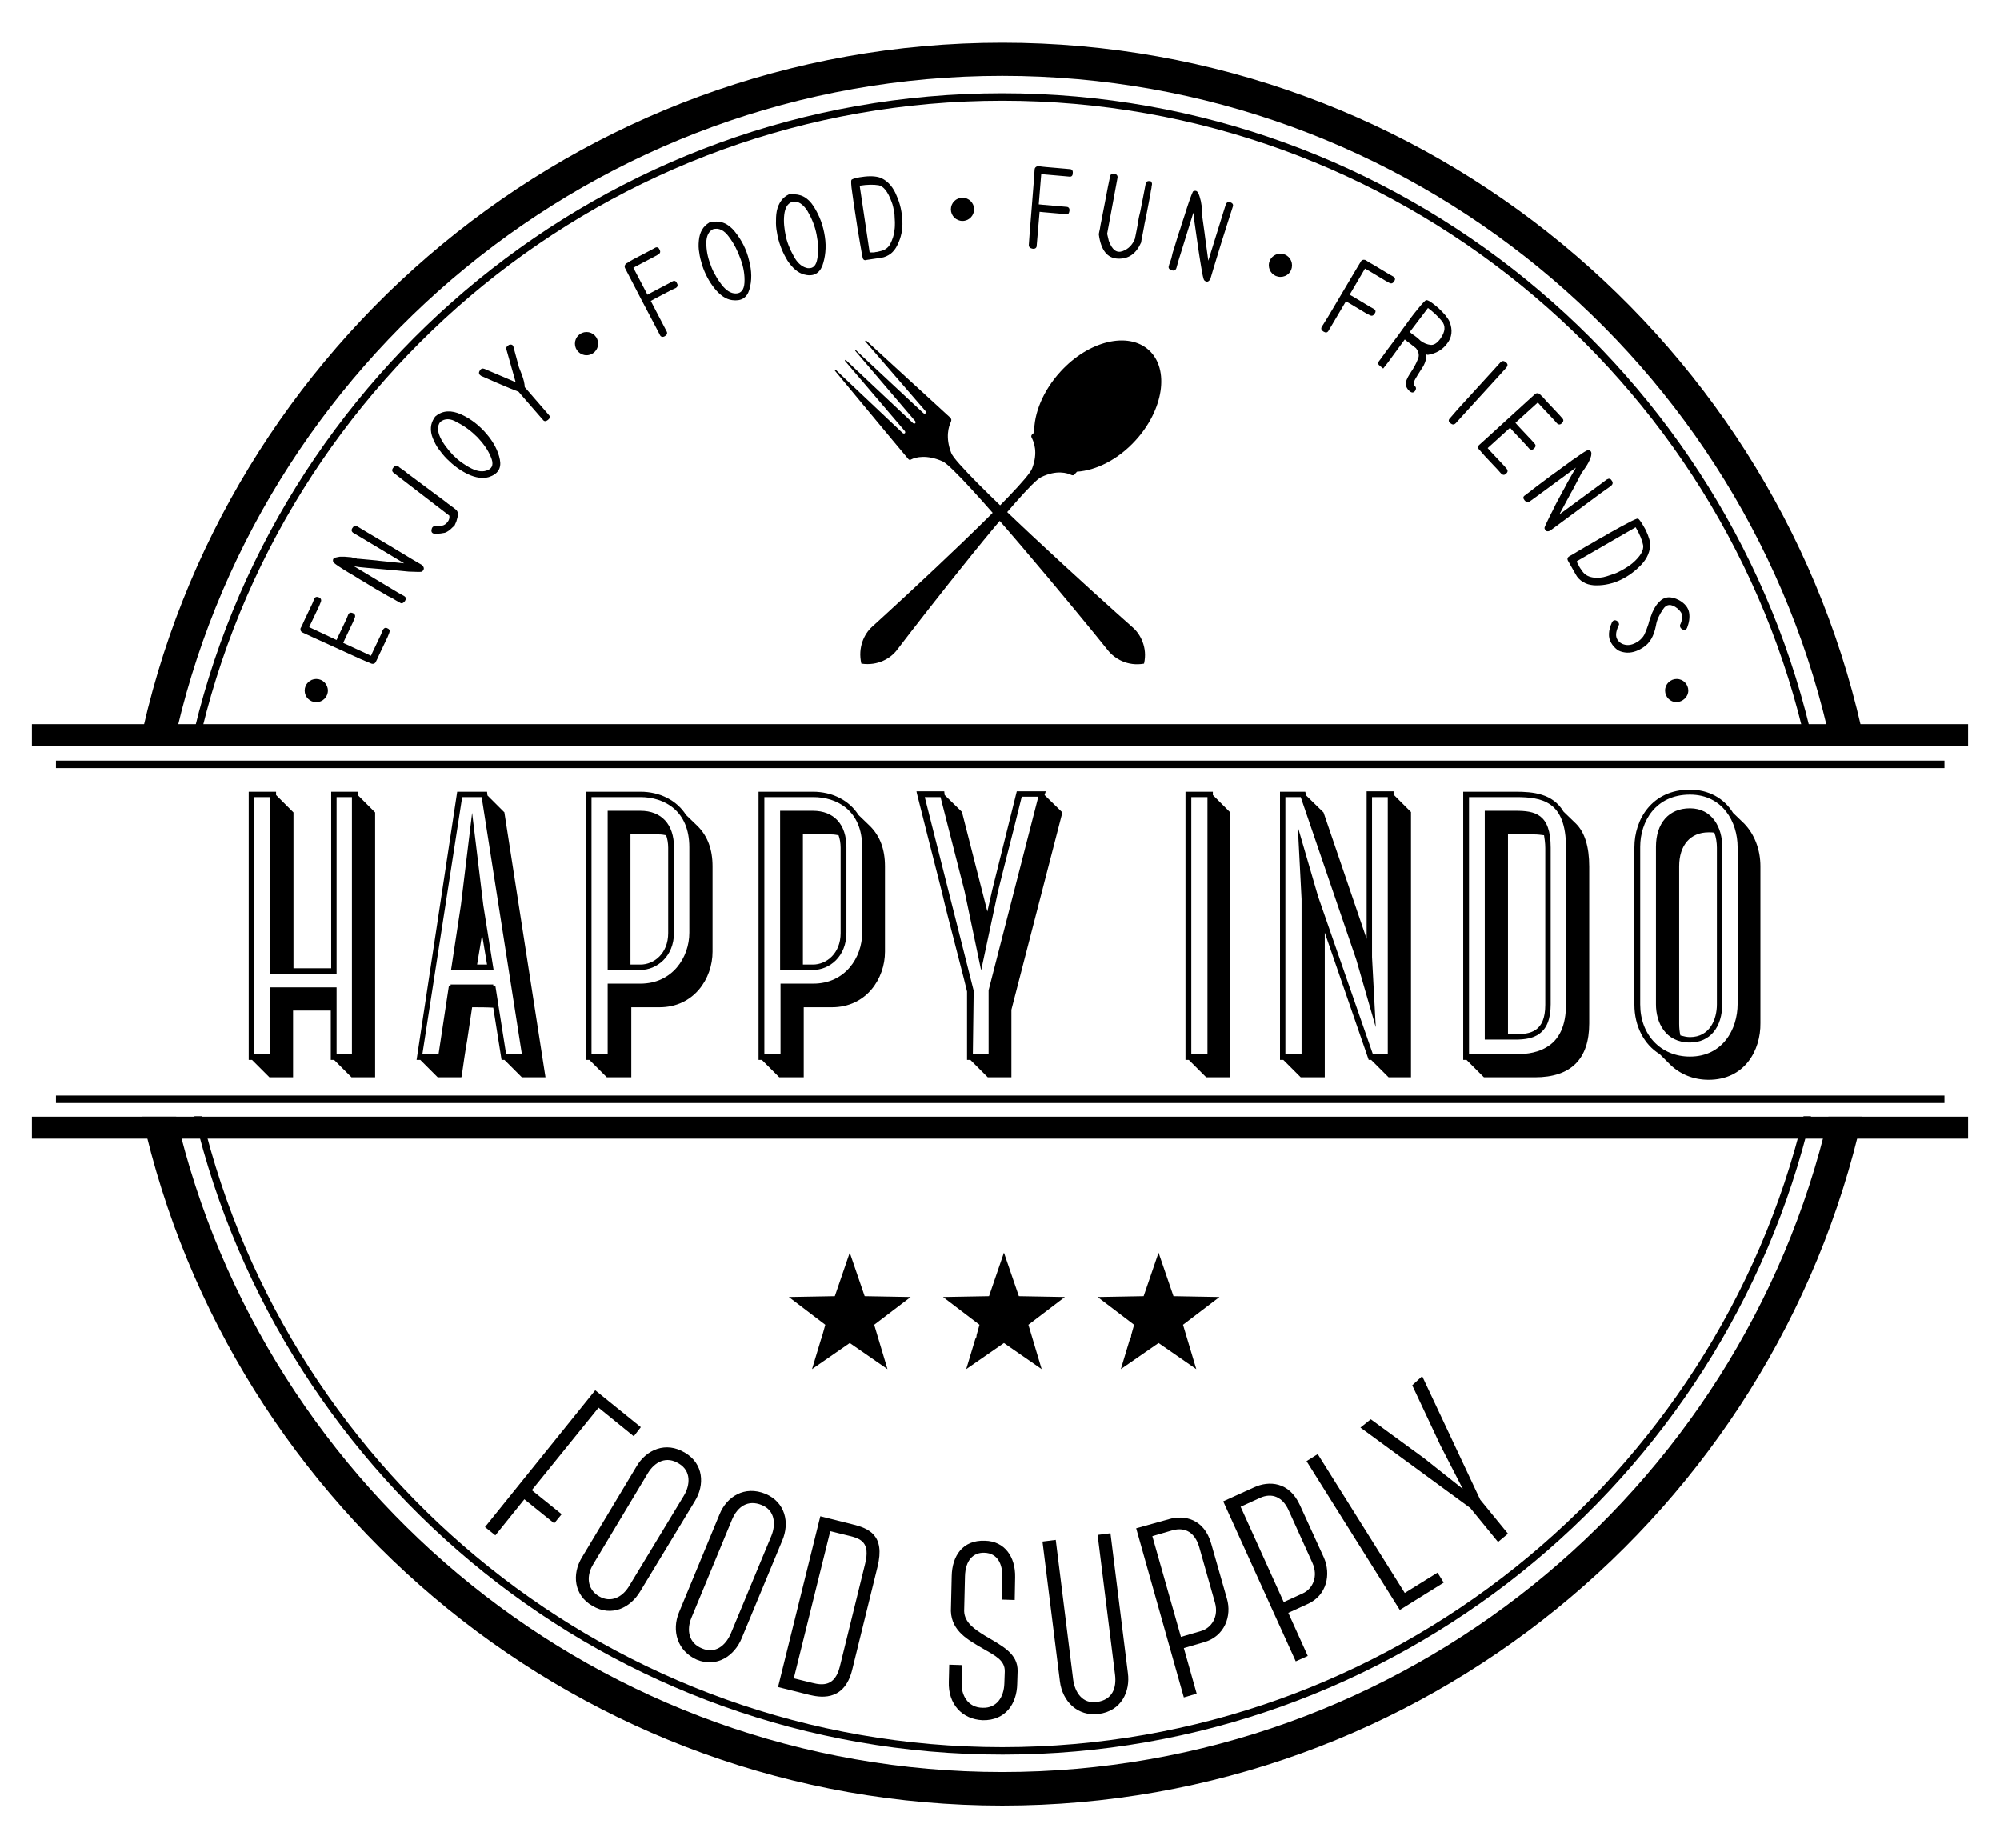 <?xml version="1.0" encoding="utf-8"?>
<!-- Generator: Adobe Illustrator 27.2.0, SVG Export Plug-In . SVG Version: 6.00 Build 0)  -->
<svg version="1.1" id="Layer_1" xmlns="http://www.w3.org/2000/svg" xmlns:xlink="http://www.w3.org/1999/xlink" x="0px" y="0px"
	 viewBox="0 0 482.5 445.8" style="enable-background:new 0 0 482.5 445.8;" xml:space="preserve">
<g>
	<g>
		<g>
			<g>
				<path d="M93.5,151.6c0.5,0.2,0.6,0.6,0.4,1.1l-0.4,1l-1,2.1l-1,2.1l-0.4,0.9l-0.4,0.8l0,0l-0.1,0.2c-0.3,0.4-0.6,0.4-1,0.3
					L87,159l-5.7-2.6l-5.7-2.6l-2.6-1.2c-0.4-0.2-0.6-0.5-0.5-1l0,0c0,0,0-0.1,0.1-0.2c0.1-0.1,0.1-0.2,0.1-0.2l0.3-0.6l0.4-0.9
					l1-2.1l1-2.1l0.4-1c0.2-0.5,0.6-0.6,1.1-0.4c0.5,0.2,0.7,0.6,0.5,1.1l-0.4,1l-1,2.1l-1,2.1l-0.4,0.9l6.6,3.1l0.4-0.9l1-2.1
					l1-2.1l0.4-1c0.2-0.5,0.6-0.6,1.1-0.4c0.5,0.2,0.7,0.6,0.5,1.1l-0.4,1l-1,2.1l-1,2.1l-0.4,0.9l6.7,3.1l0.4-0.9l1-2.1l1-2.1
					l0.4-1C92.6,151.5,93,151.3,93.5,151.6z"/>
				<path d="M96.5,145.4c-0.1-0.1-0.4-0.2-0.9-0.5c-0.5-0.3-1.1-0.7-2-1.1c-0.8-0.5-1.7-1-2.6-1.5c-0.9-0.5-1.8-1.1-2.8-1.7
					c-1-0.6-1.9-1.1-2.8-1.7c-0.9-0.5-1.7-1-2.5-1.5c-1.6-1-2.4-1.6-2.5-1.8c-0.2-0.6,0-1,0.6-1.1c0.3-0.1,0.6-0.1,1-0.2
					c0.3,0,0.7,0,1.1,0c0.4,0,0.8,0.1,1.2,0.1c0.4,0,0.7,0.1,1.1,0.2c0.2,0,0.3,0.1,0.5,0.1c0.1,0,0.2,0.1,0.3,0.1
					c0.1,0,0.2,0,0.3,0l4.3,0.4l0.8,0.1l5.9,0.6L87,129.6l-1.7-1c-0.5-0.3-0.6-0.7-0.3-1.2c0.3-0.5,0.7-0.7,1.2-0.4l2.5,1.5l5.4,3.2
					l5.3,3.2l2.4,1.4c0.6,0.6,0.6,1.1,0,1.6c-0.1,0.1-1.2,0.1-3.2,0c-1-0.1-2-0.2-3.1-0.3c-1.1-0.1-2.2-0.2-3.4-0.3
					c-1.2-0.1-2.3-0.2-3.5-0.3c-1.2-0.1-2.2-0.2-3.2-0.4l10.5,6.3l1.6,0.9c0.5,0.3,0.5,0.7,0.2,1.2
					C97.3,145.5,96.9,145.7,96.5,145.4z"/>
				<path d="M109.3,127.1c-0.4,0.4-0.7,0.7-1,0.9c-0.3,0.2-0.6,0.4-0.9,0.5c-0.3,0.1-0.7,0.1-1.1,0.2c-0.4,0-0.9,0.1-1.4,0.1
					c-0.6-0.1-0.9-0.4-0.8-1c0.1-0.6,0.4-0.9,1-0.9c0.3,0,0.6,0,0.9,0c0.3,0,0.5-0.1,0.7-0.1c0.5-0.1,0.9-0.4,1.3-0.9
					c0.3-0.4,0.5-0.9,0.4-1.5L95,114.1c-0.5-0.4-0.5-0.8-0.1-1.3c0.4-0.5,0.8-0.6,1.3-0.2c0.1,0.1,0.3,0.3,0.5,0.4
					c0.2,0.1,0.4,0.3,0.7,0.5c0.3,0.2,0.6,0.4,0.9,0.7l4.7,3.5l4.7,3.5c0.3,0.3,0.7,0.5,0.9,0.7c0.3,0.2,0.5,0.4,0.7,0.5l0.5,0.4
					c0.6,0.4,0.8,1,0.6,1.9c-0.1,0.4-0.2,0.7-0.3,1.1c-0.1,0.3-0.3,0.6-0.4,0.9c0,0,0,0.1-0.1,0.1
					C109.4,127,109.4,127.1,109.3,127.1z"/>
				<path d="M105.1,100.4c1.7-1.4,3.8-1.5,6.2-0.4c2.4,1.1,4.4,2.7,6.1,4.7c1.7,2,2.8,4.1,3.2,6.2c0.4,2.1-0.5,3.5-2.7,4.2
					c-1.4,0.4-3.1,0.2-5-0.7c-1.9-0.9-3.6-2.2-5.1-3.7c-0.8-0.8-1.4-1.6-2-2.4c-0.6-0.8-1-1.7-1.4-2.6c-0.7-1.8-0.6-3.5,0.4-4.9
					c0,0,0.1-0.1,0.1-0.2C105,100.5,105,100.5,105.1,100.4z M106.2,101.8c-0.7,0.9-0.7,2.2,0,3.7c0.7,1.5,1.8,2.9,3.1,4.3
					c0.7,0.7,1.4,1.3,2.1,1.8c0.7,0.5,1.5,1,2.3,1.4c1.6,0.8,2.9,0.9,4,0.4c1.2-0.5,1.4-1.6,0.7-3.2c-0.7-1.7-1.8-3.2-3.2-4.7
					c-1.5-1.5-3.1-2.7-4.9-3.6C108.7,100.9,107.3,100.9,106.2,101.8z"/>
				<path d="M124.4,92.2l-2.2-7.8c-0.2-0.6,0.1-0.9,0.6-1.2c0.6-0.2,1,0,1.1,0.6l1.3,4.8l0.7,1.8c0.2,0.6,0.4,1.1,0.5,1.6
					c0.1,0.5,0.2,1,0.2,1.4l5.8,6.7c0.4,0.4,0.3,0.8-0.2,1.2c-0.5,0.4-0.9,0.4-1.2,0l-4.7-5.4l0,0l-1.2-1.4
					c-1.1-0.4-2.8-1.1-5.1-2.1l-3.9-1.7c-0.5-0.3-0.7-0.7-0.4-1.2c0.3-0.6,0.7-0.7,1.2-0.5L124.4,92.2z"/>
				<path d="M162.1,69.9L160,71l-2.1,1.1l-0.9,0.5l0,0l3.8,7.3c0.3,0.5,0.1,0.9-0.4,1.2c-0.5,0.3-1,0.2-1.2-0.3l-1.3-2.5l-2.9-5.5
					l-2.9-5.6l-1.3-2.5c-0.2-0.4-0.1-0.7,0.2-1.1l0,0c0,0,0.1-0.1,0.2-0.1c0.1-0.1,0.2-0.1,0.2-0.1L152,63l0.9-0.5l2.1-1.1l2.1-1.1
					l0.9-0.5c0.5-0.3,0.9-0.1,1.1,0.4c0.3,0.5,0.2,0.9-0.3,1.2l-0.9,0.5l-2.1,1.1l-2.1,1.1l-0.9,0.5l0,0l3.4,6.5l0,0l0.9-0.5
					l2.1-1.1l2.1-1.1l0.9-0.5c0.5-0.3,0.9-0.1,1.1,0.4c0.3,0.5,0.2,0.9-0.3,1.2L162.1,69.9z"/>
				<path d="M171.6,53.6c2.2-0.5,4.1,0.3,5.7,2.3c1.6,2,2.8,4.3,3.4,6.9c0.7,2.6,0.7,4.9,0.1,7c-0.6,2.1-2,2.9-4.2,2.6
					c-1.5-0.2-2.9-1.2-4.2-2.8c-1.3-1.6-2.3-3.5-3-5.6c-0.3-1-0.6-2.1-0.7-3c-0.2-1-0.2-2-0.1-3c0.2-2,1-3.4,2.5-4.3
					c0,0,0.1-0.1,0.2-0.1C171.5,53.6,171.5,53.6,171.6,53.6z M172,55.3c-1,0.5-1.6,1.6-1.6,3.3c0,1.7,0.3,3.4,1,5.2
					c0.3,0.9,0.7,1.8,1.2,2.6c0.4,0.8,0.9,1.5,1.5,2.3c1.1,1.4,2.2,2.1,3.4,2.1c1.3,0,2-0.9,2.1-2.6c0.1-1.8-0.2-3.7-0.9-5.6
					c-0.7-2-1.6-3.8-2.8-5.4C174.7,55.5,173.4,54.9,172,55.3z"/>
				<path d="M190.9,46.9c2.2-0.2,4,0.7,5.4,2.9c1.4,2.2,2.3,4.6,2.7,7.3c0.4,2.6,0.1,5-0.6,7c-0.8,2-2.3,2.7-4.5,2.1
					c-1.4-0.4-2.7-1.5-3.9-3.3c-1.1-1.8-1.9-3.7-2.4-5.9c-0.2-1.1-0.4-2.1-0.4-3.1c0-1,0-2,0.2-3c0.4-1.9,1.4-3.3,2.9-4
					c0,0,0.1-0.1,0.2-0.1C190.7,46.9,190.8,46.9,190.9,46.9z M191.1,48.7c-1.1,0.4-1.7,1.4-1.9,3.1c-0.2,1.7,0,3.4,0.4,5.3
					c0.2,0.9,0.5,1.8,0.9,2.7c0.3,0.8,0.8,1.6,1.2,2.4c0.9,1.5,2,2.3,3.2,2.5c1.3,0.1,2-0.6,2.3-2.4c0.3-1.8,0.2-3.7-0.2-5.7
					c-0.4-2.1-1.2-4-2.2-5.7C193.7,49.2,192.5,48.4,191.1,48.7z"/>
				<path d="M208.1,62.1c0-0.1-0.1-0.5-0.2-1c-0.1-0.5-0.2-1.3-0.4-2.3c-0.2-1-0.3-2-0.5-3c-0.2-1-0.3-2.1-0.5-3.2
					c-0.2-1.1-0.3-2.2-0.5-3.2c-0.1-1-0.3-2-0.4-2.9c-0.3-1.9-0.3-2.9-0.2-3.1c0.3-0.3,1.4-0.6,3.2-0.8c1.9-0.2,3.2,0,4.1,0.4
					c1.6,0.8,2.8,2.2,3.6,4.2c0.9,2,1.3,4,1.4,6.1c0.1,2.1-0.3,4-1.2,5.8c-0.4,0.9-1,1.6-1.6,2.1c-0.7,0.5-1.5,0.9-2.4,1l-3.4,0.5
					C208.6,62.9,208.2,62.7,208.1,62.1z M209.8,60.9c0.1,0,0.2,0,0.3,0c0.1,0,0.3,0,0.5,0c0.2,0,0.4,0,0.7-0.1c0.3,0,0.6-0.1,1-0.2
					c1.1-0.2,2-0.8,2.5-1.8c0.5-1,0.9-2.1,1-3.3c0.1-0.6,0.1-1.3,0.1-1.9c0-0.6-0.1-1.2-0.1-1.9c-0.2-1.3-0.4-2.3-0.7-3
					c-0.9-2.5-2-3.8-3.1-4c-1.2-0.2-2.7-0.2-4.6,0.1L209.8,60.9z"/>
				<path d="M256.4,51.6l-2.3-0.2l-2.3-0.2l-1-0.1l0,0l-0.7,8.2c0,0.5-0.4,0.8-1,0.7c-0.6-0.1-0.9-0.4-0.9-0.9l0.2-2.8l0.5-6.2
					l0.5-6.3l0.2-2.9c0-0.4,0.3-0.7,0.7-0.8l0,0c0,0,0.1,0,0.2,0c0.1,0,0.2,0,0.2,0l0.7,0.1l1,0.1l2.3,0.2l2.3,0.2l1.1,0.1
					c0.5,0,0.8,0.4,0.7,1c0,0.6-0.3,0.9-0.9,0.8l-1.1-0.1l-2.3-0.2l-2.3-0.2l-1-0.1l0,0l-0.6,7.3l0,0l1,0.1l2.3,0.2l2.3,0.2l1.1,0.1
					c0.5,0,0.8,0.4,0.7,1c-0.1,0.6-0.3,0.9-0.9,0.8L256.4,51.6z"/>
				<path d="M277.9,44.6c0,0.1-0.1,0.3-0.1,0.7c-0.1,0.4-0.2,1-0.3,1.7l-0.9,4.7c-0.2,0.8-0.3,1.6-0.5,2.4c-0.1,0.8-0.3,1.5-0.4,2.2
					c-0.3,1.4-0.4,2.1-0.4,2.2c-1.2,2.7-3,4-5.6,3.9c-2.6-0.1-4.1-2.1-4.6-5.8c0-0.1,0-0.3,0.1-0.7c0.1-0.4,0.2-0.9,0.3-1.6l0.9-4.6
					l0.9-4.7l0.5-2.4c0.1-0.6,0.5-0.8,1-0.7c0.6,0.1,0.9,0.5,0.8,1l-2.5,13.5l0.4,1.7c0.8,2.2,1.9,3,3.3,2.5c1.4-0.5,2.4-1.5,3-3
					c0-0.1,0-0.3,0.1-0.5l0.3-1.5c0.1-0.7,0.3-1.4,0.4-2.2c0.1-0.8,0.3-1.6,0.5-2.4l0.9-4.6l0.4-2.1l0,0c0.1-0.5,0.5-0.7,1.1-0.6
					C277.7,43.7,278,44.1,277.9,44.6z"/>
				<path d="M282,64.1c0-0.1,0.1-0.4,0.3-0.9c0.2-0.5,0.4-1.2,0.6-2.2c0.3-0.9,0.6-1.9,0.9-2.9c0.3-1,0.6-2,1-3.1
					c0.3-1.1,0.7-2.1,1-3.1c0.3-1,0.6-1.9,0.9-2.8c0.6-1.8,1-2.7,1.1-2.9c0.5-0.3,1-0.2,1.2,0.3c0.2,0.3,0.3,0.6,0.4,0.9
					c0.1,0.3,0.2,0.7,0.3,1.1c0.1,0.4,0.1,0.8,0.2,1.2c0,0.4,0.1,0.7,0.1,1.1c0,0.2,0,0.3,0,0.5c0,0.1,0,0.2,0,0.3
					c0,0.1,0,0.2,0,0.3l0.6,4.3l0.1,0.8l0.8,5.9l3.6-11.6l0.6-1.9c0.2-0.6,0.5-0.7,1.1-0.6c0.6,0.2,0.8,0.6,0.6,1.1l-0.9,2.8l-1.9,6
					l-1.8,5.9l-0.8,2.7c-0.4,0.7-0.9,0.9-1.5,0.3c-0.1-0.1-0.4-1.1-0.7-3.1c-0.2-1-0.3-2-0.5-3.1c-0.2-1.1-0.3-2.2-0.5-3.4
					c-0.2-1.2-0.3-2.3-0.5-3.5c-0.2-1.2-0.3-2.2-0.4-3.2l-3.6,11.6l-0.5,1.8c-0.2,0.5-0.5,0.7-1.1,0.5C282,65,281.8,64.6,282,64.1z"
					/>
				<path d="M329.6,75.6l-2-1.2l-2-1.2l-0.9-0.5l0,0l-4.2,7.1c-0.3,0.5-0.7,0.5-1.2,0.2c-0.5-0.3-0.7-0.7-0.4-1.2l1.5-2.4l3.2-5.4
					l3.2-5.4l1.5-2.5c0.2-0.4,0.6-0.5,1-0.4l0,0c0,0,0.1,0,0.2,0.1c0.1,0.1,0.2,0.1,0.2,0.1l0.6,0.4l0.9,0.5l2,1.2l2,1.2l0.9,0.5
					c0.5,0.3,0.6,0.7,0.2,1.2c-0.3,0.5-0.7,0.6-1.2,0.3l-0.9-0.5l-2-1.2l-2-1.2l-0.9-0.5l0,0l-3.7,6.3l0,0l0.9,0.5l2,1.2l2,1.2
					l0.9,0.5c0.5,0.3,0.6,0.7,0.2,1.2c-0.3,0.5-0.7,0.6-1.2,0.3L329.6,75.6z"/>
				<path d="M334.8,87.5l-1.1,1.4c-0.2-0.1-0.3-0.2-0.5-0.4c-0.2-0.1-0.3-0.3-0.5-0.4c-0.3-0.3-0.3-0.6,0-1c0.1-0.1,0.3-0.4,0.6-0.8
					c0.3-0.4,0.8-1.1,1.3-1.8c0.6-0.8,1.2-1.6,1.8-2.4c0.6-0.8,1.3-1.7,1.9-2.6c0.7-0.9,1.3-1.8,1.9-2.6c0.6-0.8,1.2-1.6,1.8-2.3
					c1.2-1.5,1.9-2.2,2.1-2.2c0.5,0,1.4,0.6,2.9,1.9c1.4,1.3,2.3,2.4,2.7,3.3c0.8,2,0.6,3.8-0.6,5.3c-1.1,1.5-2.7,2.4-4.6,2.7
					c-0.1,0-0.2,0-0.4-0.1c0.1,0.9-0.2,1.8-0.7,2.8c-0.1,0.1-0.5,0.8-1.4,2.2c-0.9,1.4-1.2,2.2-0.8,2.5c0.5,0.4,0.5,0.8,0.2,1.3
					c-0.4,0.5-0.8,0.5-1.3,0.1c-0.8-0.7-1.1-1.5-0.9-2.3c0.1-0.4,0.3-0.8,0.5-1.2c0.2-0.4,0.5-0.8,0.8-1.3c0.6-0.9,1.1-1.8,1.5-2.8
					c0.5-1,0.3-1.9-0.4-2.8l-1.4-1.1c-0.3-0.2-0.5-0.4-0.8-0.6c-0.2-0.2-0.4-0.3-0.5-0.4L334.8,87.5z M340.7,80.6
					c0.8,0.5,1.5,1.1,2,1.6c0.8,0.6,1.6,0.9,2.4,1c0.8,0.1,1.6-0.4,2.4-1.5c1.2-1.7,1.3-3.1,0.3-4.3c-1-1.2-2.1-2.2-3.3-3.1
					l-4.4,5.8L340.7,80.6z"/>
				<path d="M351.7,98.7l4.2-4.6l4.2-4.6l1.9-2.1c0.4-0.4,0.8-0.4,1.3,0c0.5,0.4,0.5,0.8,0.1,1.3l-1.9,2.1l-4.2,4.6l-4.2,4.6
					l-1.9,2.1c-0.4,0.4-0.8,0.4-1.3,0c-0.5-0.4-0.5-0.8-0.1-1.2L351.7,98.7z"/>
				<path d="M363.3,114.3c-0.4,0.4-0.8,0.3-1.2-0.1l-0.7-0.8l-1.6-1.7l-1.6-1.7l-0.7-0.8l-0.6-0.7l0,0l-0.2-0.2
					c-0.2-0.4-0.2-0.7,0.2-1l2.1-1.9l4.6-4.2l4.6-4.2l2.1-1.9c0.3-0.3,0.7-0.3,1.1-0.1l0,0c0,0,0.1,0.1,0.2,0.2
					c0.1,0.1,0.1,0.2,0.2,0.2l0.5,0.5l0.7,0.8l1.6,1.7l1.6,1.7l0.7,0.8c0.4,0.4,0.3,0.8-0.1,1.2c-0.4,0.4-0.8,0.4-1.2,0l-0.7-0.8
					l-1.6-1.7l-1.6-1.7l-0.7-0.8l-5.4,4.9l0.7,0.8l1.6,1.7l1.6,1.7l0.7,0.8c0.4,0.4,0.3,0.8-0.1,1.2c-0.4,0.4-0.8,0.4-1.2,0
					l-0.7-0.8l-1.6-1.7l-1.6-1.7l-0.7-0.8l-5.4,4.9l0.7,0.8l1.6,1.7l1.6,1.7l0.7,0.8C363.8,113.5,363.8,113.9,363.3,114.3z"/>
				<path d="M367.9,119.5c0.1-0.1,0.4-0.3,0.8-0.6c0.4-0.3,1-0.8,1.8-1.4c0.8-0.6,1.6-1.2,2.4-1.8c0.8-0.6,1.7-1.3,2.6-1.9
					c0.9-0.7,1.8-1.3,2.6-1.9s1.6-1.2,2.4-1.7c1.5-1.1,2.4-1.6,2.6-1.6c0.6,0,0.9,0.4,0.8,1c0,0.3-0.1,0.6-0.2,0.9
					c-0.1,0.3-0.3,0.7-0.5,1.1c-0.2,0.4-0.4,0.7-0.6,1c-0.2,0.3-0.4,0.6-0.6,0.9c-0.1,0.1-0.2,0.3-0.3,0.4c-0.1,0.1-0.1,0.2-0.2,0.3
					c-0.1,0.1-0.1,0.2-0.1,0.2l-2,3.8l-0.4,0.7l-2.8,5.2l9.8-7.2l1.6-1.2c0.5-0.3,0.9-0.3,1.2,0.2c0.4,0.5,0.3,0.9-0.1,1.3l-2.4,1.7
					l-5,3.7l-5,3.7l-2.3,1.7c-0.8,0.4-1.2,0.1-1.4-0.6c0-0.2,0.4-1.1,1.3-2.9c0.5-0.9,0.9-1.8,1.4-2.8c0.5-1,1.1-2,1.6-3
					c0.6-1,1.1-2.1,1.7-3.1c0.6-1,1.1-2,1.6-2.8l-9.8,7.2L369,121c-0.4,0.3-0.8,0.2-1.2-0.3C367.4,120.2,367.4,119.8,367.9,119.5z"
					/>
				<path d="M378.6,134.2c0.1-0.1,0.4-0.2,0.9-0.5c0.5-0.3,1.1-0.7,2-1.2c0.8-0.5,1.7-1,2.6-1.5c0.9-0.5,1.8-1.1,2.8-1.6
					c1-0.6,1.9-1.1,2.8-1.6c0.9-0.5,1.8-1,2.6-1.4c1.6-0.9,2.6-1.3,2.8-1.3c0.4,0.1,1,1.1,1.9,2.7c0.8,1.7,1.2,3,1.1,4
					c-0.2,1.8-1,3.4-2.6,4.9c-1.5,1.5-3.3,2.7-5.2,3.5c-2,0.8-3.9,1.1-5.8,1c-1-0.1-1.8-0.3-2.6-0.8c-0.7-0.4-1.4-1.1-1.8-1.9
					l-1.7-3C378,134.9,378.1,134.5,378.6,134.2z M380.4,135.4c0,0.1,0.1,0.2,0.1,0.3c0,0.1,0.1,0.3,0.2,0.4c0.1,0.2,0.2,0.4,0.3,0.6
					c0.1,0.2,0.3,0.5,0.6,0.9c0.6,1,1.5,1.5,2.6,1.7c1.1,0.2,2.3,0.1,3.5-0.3c0.6-0.2,1.2-0.4,1.8-0.6c0.6-0.2,1.1-0.5,1.7-0.8
					c1.1-0.6,2-1.2,2.6-1.7c2-1.7,2.8-3.2,2.6-4.4c-0.2-1.1-0.8-2.6-1.8-4.3L380.4,135.4z"/>
				<path d="M390.4,151.1c-0.6,1.4-0.7,2.4-0.2,3.2c0.5,0.8,1.3,1.2,2.2,1.3c1,0.1,2-0.3,3-1c0.5-0.4,1-0.9,1.3-1.5
					c0.3-0.6,0.6-1.4,0.9-2.3l0.1-0.3c0.2-0.9,0.6-1.8,0.9-2.7c0.4-0.8,0.8-1.7,1.5-2.4c1.3-1.5,2.9-1.7,5-0.6
					c1.4,0.8,2.2,1.8,2.4,3c0.2,1.2,0,2.4-0.5,3.7c-0.3,0.5-0.7,0.6-1.2,0.3c-0.3-0.2-0.5-0.5-0.5-0.8c0-0.2,0-0.3,0.1-0.4
					c0.3-0.7,0.5-1.4,0.4-2c0-0.6-0.4-1.2-1.1-1.8c-1.5-1.2-2.7-1.1-3.5,0.2c-0.9,1.3-1.5,2.6-1.7,3.9c-0.5,2.6-1.5,4.3-3.1,5.3
					c-1.5,1-3,1.4-4.4,1.2c-0.7-0.1-1.4-0.3-1.9-0.7c-0.5-0.4-1-0.9-1.4-1.6c-0.8-1.3-0.7-3,0.2-5c0.3-0.5,0.7-0.6,1.2-0.3
					c0.3,0.2,0.5,0.5,0.5,0.9C390.5,150.8,390.5,151,390.4,151.1z"/>
			</g>
			<g>
				<line x1="474.8" y1="177.4" x2="7.7" y2="177.4"/>
				<rect x="7.7" y="174.7" width="467.1" height="5.3"/>
			</g>
			<g>
				<line x1="7.7" y1="272.1" x2="474.8" y2="272.1"/>
				<rect x="7.7" y="269.4" width="467.1" height="5.3"/>
			</g>
			<g>
				<line x1="469" y1="184.4" x2="13.5" y2="184.4"/>
				<rect x="13.5" y="183.5" width="455.6" height="1.8"/>
			</g>
			<g>
				<line x1="13.5" y1="265.2" x2="469" y2="265.2"/>
				<rect x="13.5" y="264.3" width="455.6" height="1.8"/>
			</g>
			<g>
				<g>
					<path d="M85.8,191.4v0.5l4.2,4.2v63.3H85l-4.2-4.2h-0.5v-11.9h-10v16.1h-5.1l-4.2-4.2h-0.5v-63.8h5.7v0.5l4.2,4.2V234h10v-42.6
						H85.8z M80.7,191.8v42.6H65.6v-42.6h-4.8v62.9h4.8v-16.1h15.1v16.1h4.6v-62.9H80.7z"/>
					<path d="M90.4,259.9h-5.6l-4.2-4.2h-0.8v-11.9h-9.1v16.1H65l-4.2-4.2H60v-64.7h6.6v0.8l4.2,4.2v37.6h9.1v-42.6h6.4v0.8l4.2,4.2
						V259.9z M85.2,259h4.3v-62.6l-3.8-3.8v62.6h-4.3L85.2,259z M65.4,259h4.5v-16.1h10.4v-3.8H66.1v16.1h-4.5L65.4,259z
						 M81.2,254.3h3.7v-62h-3.7v42.6h-16v-42.6h-3.9v62h3.9v-16.1h16V254.3z M66.1,234l3.8,0v-37.7l-3.8-3.8V234z"/>
				</g>
				<g>
					<path d="M119.3,242.6c-2-0.1-3.9-0.1-5.8-0.1c-0.8,5.6-1.8,11.3-2.6,16.9h-5.1l-4.2-4.2H101l9.7-63.8h6.4l0.1,0.6l4.1,4.1
						l9.8,63.3h-5l-4.2-4.2h-0.5L119.3,242.6z M121.7,254.8h4.7l-9.8-62.9h-5.5l-9.7,62.9h4.8l2.6-16.9v0.1h10.3v-0.1L121.7,254.8z
						 M109.3,233.6l2.3-15.3l2.2-18.6l2.2,18.6l2.4,15.3H109.3z M114.6,233.2h3.4l-1.7-10.5v0.2L114.6,233.2z"/>
					<path d="M131.6,259.9h-5.7l-4.2-4.2h-0.7l-2-12.6c-1.7-0.1-3.4-0.1-5.1-0.1c-0.4,2.7-0.8,5.4-1.2,8c-0.5,2.8-0.9,5.7-1.3,8.5
						l-0.1,0.4h-5.7l-4.2-4.2h-0.9l9.8-64.7h7.2l0.1,0.9l4.1,4.1l0,0.1L131.6,259.9z M126.2,259h4.3l-9.7-62.6l-3.7-3.7l9.7,62.5
						h-4.5L126.2,259z M105.9,259h4.6c0.4-2.7,0.8-5.4,1.3-8.1c0.4-2.8,0.9-5.6,1.3-8.4l0.1-0.4h0.4c2,0,3.9,0,5.9,0.1h0l-0.6-3.8
						h-9.6l-2.6,16.8h-4.4L105.9,259z M122.1,254.3h3.8l-9.7-62h-4.7l-9.6,62h3.9l2.5-16.5l0.4,0v-0.3h10.3v0.4h0.1l0.4-0.1
						L122.1,254.3z M119.1,234.1h-10.3l2.4-15.8l2.7-22.2l2.7,22.3L119.1,234.1z M109.8,233.2h4.3l1.7-10.4l0-0.1l0.5,0l-0.7-4.2
						l-1.8-15l-1.8,14.9L109.8,233.2z M115.1,232.7h2.4l-1.2-7.2L115.1,232.7z"/>
				</g>
				<g>
					<path d="M142.4,255.2h-0.5v-63.8h12.7c3.9,0,8.2,1.5,10.6,5.4l2.9,2.8c2.1,2.1,3.4,5.1,3.4,9.3v20.6c0,6.4-4.5,12.9-12.4,12.9
						h-7.3v17h-5.1L142.4,255.2z M166.7,204.4c0-9.3-6.5-12.6-12.2-12.6h-12.2v62.9h4.8v-17h7.5c7.8,0,12.2-6.5,12.2-12.8V204.4z
						 M162.2,225c0,5.4-3.8,8.5-7.6,8.5h-7.5v-37.5h7.5c4.9,0,7.6,3.1,7.6,8.4V225z M161.7,204.4c0-1.3-0.3-2.4-0.5-3.4
						c-0.6-0.2-1.3-0.3-2.2-0.3h-7.3v32.4h2.8c3.6,0,7.2-3,7.2-8.1V204.4z"/>
					<path d="M152.2,259.9h-5.8l-4.2-4.2h-0.8v-64.7h13.1c4.7,0,8.8,2.1,11,5.6l2.8,2.7c2.4,2.4,3.6,5.6,3.6,9.7v20.6
						c0,6.5-4.5,13.4-12.8,13.4h-6.8V259.9z M146.8,259h4.5v-17h7.7c7.8,0,12-6.4,12-12.5v-20.6c0-3.8-1.1-6.9-3.3-9l-1.7-1.6
						c0.8,1.7,1.2,3.7,1.2,6.2V225c0,6.4-4.4,13.2-12.7,13.2h-7v17H143L146.8,259z M142.7,254.3h3.9v-17h7.9
						c7.7,0,11.8-6.3,11.8-12.3v-20.6c0-8.9-6.1-12.1-11.8-12.1h-11.8V254.3z M154.5,234h-7.9v-38.4h7.9c5.1,0,8.1,3.3,8.1,8.8V225
						C162.6,230.8,158.4,234,154.5,234z M147.5,233.1l3.8,0v-32.8h7.7c0.7,0,1.4,0.1,2,0.2c-1.1-2.6-3.3-4-6.5-4h-7V233.1z
						 M152.2,232.7h2.3c3.3,0,6.7-2.7,6.7-7.6v-20.6c0-1.1-0.2-2.2-0.5-3c-0.5-0.1-1.1-0.2-1.8-0.2h-6.8V232.7z"/>
				</g>
				<g>
					<path d="M184,255.2h-0.5v-63.8h12.7c3.9,0,8.2,1.5,10.6,5.4l2.9,2.8c2.1,2.1,3.4,5.1,3.4,9.3v20.6c0,6.4-4.5,12.9-12.4,12.9
						h-7.3v17h-5.1L184,255.2z M208.4,204.4c0-9.3-6.5-12.6-12.2-12.6h-12.2v62.9h4.8v-17h7.5c7.8,0,12.2-6.5,12.2-12.8V204.4z
						 M203.8,225c0,5.4-3.8,8.5-7.6,8.5h-7.5v-37.5h7.5c4.9,0,7.6,3.1,7.6,8.4V225z M203.3,204.4c0-1.3-0.3-2.4-0.5-3.4
						c-0.6-0.2-1.3-0.3-2.2-0.3h-7.3v32.4h2.8c3.6,0,7.2-3,7.2-8.1V204.4z"/>
					<path d="M193.8,259.9H188l-4.2-4.2H183v-64.7h13.1c4.7,0,8.8,2.1,11,5.6l2.8,2.7c2.4,2.4,3.6,5.6,3.6,9.7v20.6
						c0,6.5-4.5,13.4-12.8,13.4h-6.8V259.9z M188.4,259h4.5v-17h7.7c7.8,0,12-6.4,12-12.5v-20.6c0-3.8-1.1-6.9-3.3-9l-1.7-1.6
						c0.8,1.7,1.2,3.7,1.2,6.2V225c0,6.4-4.4,13.2-12.7,13.2h-7v17h-4.5L188.4,259z M184.4,254.3h3.9v-17h7.9
						c7.7,0,11.8-6.3,11.8-12.3v-20.6c0-8.9-6.1-12.1-11.8-12.1h-11.8V254.3z M196.1,234h-7.9v-38.4h7.9c5.1,0,8.1,3.3,8.1,8.8V225
						C204.2,230.8,200.1,234,196.1,234z M189.1,233.1l3.8,0v-32.8h7.7c0.7,0,1.4,0.1,2,0.2c-1.1-2.6-3.3-4-6.5-4h-7V233.1z
						 M193.8,232.7h2.3c3.3,0,6.7-2.7,6.7-7.6v-20.6c0-1.1-0.2-2.2-0.5-3c-0.5-0.1-1.1-0.2-1.8-0.2h-6.8V232.7z"/>
				</g>
				<g>
					<path d="M251.7,191.3l-0.2,0.5l4.3,4.2l-12.2,47.5v15.9h-5l-4.2-4.2h-0.5v-16.1c-1.9-7.7-4.1-16-6-23.7
						c-2.1-8-4.2-16.3-6.1-24.1h5.8l0.1,0.6l4.2,4.1l5.9,23.3l0.5,2.7l1.6-7.4l5.8-23.4H251.7z M246.1,191.8
						c-1.8,7.5-3.9,15.3-5.8,23l-3.7,17.2l-3.6-17.1l-5.9-23.1h-4.8l12,47.3v15.7h4.7V239l12.1-47.3H246.1z"/>
					<path d="M244,259.9h-5.7l-4.2-4.2h-0.8v-16.5c-0.9-3.8-2-7.8-3-11.8c-1-3.9-2.1-8-3-11.9l-0.7-2.8c-1.8-7.1-3.7-14.4-5.4-21.3
						l-0.1-0.5h6.7l0.1,0.9l4.2,4.1l0,0.1l6.1,23.9l1.2-5.3l5.9-23.7h7l-0.3,0.9l4.3,4.2L244,243.6V259.9z M238.8,259h4.4l0-15.6
						l12.2-47.2l-4-3.9l-12,46.8v16.1H235L238.8,259z M234.7,254.3h3.8l0-15.4l12-46.7h-4c-1.3,5.3-2.7,10.9-4.1,16.3
						c-0.5,2.1-1.1,4.3-1.6,6.4l-4.1,19.2l-4-19.1l-5.8-22.7h-3.8l11.8,46.7L234.7,254.3z M227.8,192.8l5.6,21.9l3.2,15l1.4-6.5
						l-0.8-3.8l-5.9-23.1L227.8,192.8z"/>
				</g>
				<g>
					<path d="M287,255.2h-0.5v-63.8h5.7v0.5l4.2,4.2v63.3h-5.1L287,255.2z M291.7,254.8v-62.9h-4.8v62.9H291.7z"/>
					<path d="M296.8,259.9h-5.8l-4.2-4.2H286v-64.7h6.6v0.8l4.2,4.2V259.9z M291.4,259h4.5v-62.6l-3.8-3.8v62.6h-4.5L291.4,259z
						 M287.4,254.3h3.9v-62h-3.9V254.3z"/>
				</g>
				<g>
					<path d="M335.7,191.4v0.5l4.2,4.2v63.3h-4.8l-4.2-4.2h-0.4l-11.3-32.9v37.1h-5.1l-4.2-4.2h-0.5v-63.8h5.3l0.2,0.7l4.1,4
						l11.2,33.1v-37.8H335.7z M330.6,191.8v39l0.7,13l-3.6-12.5l-13.5-39.5h-4.5v62.9h4.8v-37.8l-0.7-13.7l3.9,13.1l13.2,38.4h4.4
						v-62.9H330.6z"/>
					<path d="M340.4,259.9H335l-4.2-4.2h-0.6L319.6,225v34.9h-5.8l-4.2-4.2h-0.8v-64.7h6.1l0.2,0.9l4.2,4.1l10.4,30.5v-35.6h6.5v0.8
						l4.2,4.2V259.9z M335.4,259h4.1v-62.6l-3.8-3.8v62.6h-4.1L335.4,259z M314.3,259h4.5v-38.1l-1.5-4.4l-2.8-9.5l0.5,9.9l0,38.3
						h-4.5L314.3,259z M331.2,254.3h3.6v-62h-3.8v38.6l0.9,16.9l-4.7-16.3l-13.4-39.2h-3.7v62h3.9v-37.4l-0.9-17.4l4.9,16.8
						L331.2,254.3z M315.1,193.1l13,38.2l2.5,8.7l-0.5-9.3l-11.6-34.2L315.1,193.1z"/>
				</g>
				<g>
					<path d="M354,255.2h-0.5v-63.8h12.1c4.4,0,8.8,0.4,11.2,4.6l3.1,3c1.9,1.9,3.1,4.9,3.1,10.1v37.8c0,12.8-10,12.6-12.9,12.6
						h-11.9L354,255.2z M378.2,204.5c0-11.8-6.4-12.7-12.7-12.7h-11.7v62.9h11.7c2.9,0,12.7,0.2,12.7-12.4V204.5z M373.7,242.4
						c0,7.4-4.4,8-8.1,8h-6.9v-54.3h6.9c4.5,0,8.1,0.5,8.1,8.4V242.4z M373.2,204.5c0-1.4-0.2-2.6-0.4-3.5c-0.9-0.2-1.8-0.3-2.8-0.3
						h-6.7v49.2h2.2c3.5,0,7.6-0.6,7.6-7.6V204.5z"/>
					<path d="M370.3,259.9H358l-4.2-4.2H353v-64.7h12.6c4.2,0,9,0.4,11.6,4.8l3,2.9c2.1,2.1,3.2,5.5,3.2,10.4v37.8
						C383.4,255.5,379,259.9,370.3,259.9z M358.4,259h11.9c3,0,12.2,0,12.2-12.1V209c0-4.6-1-7.8-2.9-9.8l-2.1-2
						c0.8,1.8,1.2,4.2,1.2,7.3v37.8c0,5.4-1.8,9.2-5.2,11.2c-2.9,1.7-6.2,1.7-7.6,1.7l0,0h-11.2L358.4,259z M354.3,254.3h11.5
						c1.3,0,4.5,0,7.2-1.6c3.2-1.8,4.8-5.3,4.8-10.4v-37.8c0-11.3-5.8-12.2-12.2-12.2h-11.2V254.3z M365.6,250.8h-7.4v-55.2h7.4
						c4.7,0,8.5,0.7,8.5,8.9v37.8C374.1,249.8,369.8,250.8,365.6,250.8z M359.1,249.9l3.8,0v-49.6h7.2c0.9,0,1.8,0.1,2.7,0.2
						c-1-3.7-3.7-4-7.2-4h-6.5V249.9z M363.8,249.5h1.8c3.5,0,7.2-0.5,7.2-7.1v-37.8c0-1.3-0.2-2.4-0.3-3.1
						c-0.8-0.1-1.6-0.2-2.4-0.2h-6.3V249.5z"/>
				</g>
				<g>
					<path d="M400.7,253.9c-3.8-2.3-5.9-6.7-5.9-11.6v-38c0-7,4.4-13.5,12.9-13.5c4.5,0,8,2.2,10.1,5.4l2.8,2.7
						c2.4,2.5,3.8,6.1,3.8,10v37.8c0,6.7-4,13.3-12.1,13.3c-3.8,0-6.7-1.3-8.9-3.5L400.7,253.9z M419.7,242.3v-37.8
						c0-7-4.4-13.1-12-13.1c-8.3,0-12.5,6.3-12.5,13v38c0,7.1,4.7,13,12.5,13C415.7,255.4,419.7,248.9,419.7,242.3z M415.1,204.4
						v37.8c0,4.8-2.4,8.8-7.4,8.8c-5.3,0-7.7-4.1-7.7-8.7v-38c0-4.9,2.4-8.8,7.7-8.8C412.9,195.5,415.1,200,415.1,204.4z M405,250.2
						c0.8,0.3,1.7,0.4,2.7,0.4c4.7,0,6.9-3.9,6.9-8.4v-37.8c0-1.3-0.3-2.8-0.7-4c-0.5-0.1-1.1-0.2-1.7-0.2c-5.2,0-7.5,3.9-7.5,8.6
						v38C404.7,248,404.8,249.2,405,250.2z"/>
					<path d="M412.2,260.5c-3.6,0-6.8-1.3-9.2-3.6l-2.6-2.6c-3.8-2.3-6.1-6.8-6.1-11.9v-38c0-6.7,4.2-13.9,13.4-13.9
						c4.4,0,8.2,2,10.4,5.6l2.7,2.6c2.5,2.6,3.9,6.3,3.9,10.3v37.8C424.8,253.4,420.9,260.5,412.2,260.5z M402,254.6l1.6,1.6
						c2.2,2.2,5.1,3.4,8.6,3.4c8,0,11.7-6.7,11.7-12.9v-37.8c0-3.7-1.3-7.3-3.7-9.7l-1.7-1.6c1,2.1,1.5,4.4,1.5,6.8v37.8
						c0,6.5-3.9,13.6-12.4,13.6C405.6,255.8,403.7,255.4,402,254.6z M407.7,191.7c-8.3,0-12,6.5-12,12.6v38c0,7.4,5,12.6,12,12.6
						c7.9,0,11.5-6.6,11.5-12.7v-37.8C419.2,198.3,415.6,191.7,407.7,191.7z M407.7,251.5c-6,0-8.2-4.9-8.2-9.2v-38
						c0-5.7,3.1-9.3,8.2-9.3c5.4,0,7.8,4.7,7.8,9.3v37.8C415.5,247.9,412.5,251.5,407.7,251.5z M405.4,249.8
						c0.8,0.2,1.5,0.4,2.3,0.4c4.8,0,6.5-4.3,6.5-7.9v-37.8c0-1.2-0.2-2.5-0.6-3.6c-0.4-0.1-0.9-0.1-1.4-0.1c-4.4,0-7.1,3.1-7.1,8.2
						v38C405.1,248,405.2,249,405.4,249.8z M407.7,196c-4.6,0-7.3,3.1-7.3,8.4v38c0,2.9,1.1,6.2,4.1,7.6c-0.2-0.9-0.3-1.9-0.3-3.1
						v-38c0-5.6,3.1-9.1,8-9.1c0.6,0,1,0.1,1.5,0.1C412.7,197.6,410.7,196,407.7,196z"/>
				</g>
			</g>
			<g>
				<g>
					<path d="M229.3,100.8c-2.6-2.4-20.4-18.7-20.4-18.7l-0.1,0.1l-0.1,0.1l14.6,16.9c0,0,0.2,0.3,0,0.5c-0.2,0.2-0.5,0-0.5,0
						l-16.3-15.2l-0.1,0l-0.1,0.1l14.5,17c0,0,0.2,0.3,0,0.5c-0.2,0.2-0.5,0-0.5,0l-16.3-15.3l-0.1,0.1l-0.1,0.1l14.5,17
						c0,0,0.2,0.3,0,0.5c-0.2,0.2-0.5,0-0.5,0l-16.2-15.3l-0.1,0.1l-0.1,0.1c0,0,15.4,18.6,17.7,21.3c0.2,0.3,0.5,0.3,0.8,0.1
						c1-0.5,3.7-1.2,7.5,0.5c3.9,1.7,33.6,37.7,39.9,45.6c1.6,2,4.7,3.9,8.7,3.2l0,0c0.9-3.9-0.9-7.2-2.8-8.8
						c-7.6-6.7-42.2-38-43.7-42c-1.5-3.8-0.6-6.5-0.1-7.5C229.6,101.3,229.5,101.1,229.3,100.8z"/>
				</g>
				<path d="M249,104.8c-0.2,0.2-0.3,0.5-0.1,0.8c0.5,1,1.6,3.5,0.1,7.4c-1.4,4-31.1,31.4-38.6,38.2c-1.9,1.7-3.5,5-2.6,8.9l0,0
					c4,0.6,7.1-1.3,8.6-3.3c6.1-8,30.9-39.9,34.8-41.7c3.7-1.8,6.3-1,7.3-0.5c0.3,0.1,0.6,0.1,0.8-0.2c0.1-0.2,0.3-0.3,0.5-0.6
					c4.6-0.3,9.9-2.9,14.1-7.5c6.8-7.4,8.3-17.2,3.3-21.8c-5-4.6-14.6-2.3-21.4,5.2c-4.2,4.6-6.4,10.1-6.3,14.7
					C249.3,104.5,249.1,104.7,249,104.8z"/>
			</g>
			<circle cx="141.5" cy="82.9" r="2.8"/>
			<circle cx="232.2" cy="50.5" r="2.8"/>
			<path d="M311.7,64c0-1.5-1.2-2.8-2.8-2.8c-1.5,0-2.8,1.2-2.8,2.8c0,1.5,1.2,2.8,2.8,2.8C310.5,66.8,311.7,65.6,311.7,64z"/>
			<path d="M407.3,166.6c0-1.5-1.2-2.8-2.8-2.8c-1.5,0-2.8,1.2-2.8,2.8c0,1.5,1.2,2.8,2.8,2.8C406,169.3,407.3,168.1,407.3,166.6z"
				/>
			<circle cx="76.3" cy="166.6" r="2.8"/>
			<g>
				<path d="M241.8,427.5c-96.8,0-178.2-67.6-199.3-158.1h-8.2c21.2,95,106.2,166.2,207.5,166.2c101.3,0,186.2-71.2,207.5-166.2
					h-8.2C420,359.9,338.6,427.5,241.8,427.5z"/>
				<path d="M241.8,18.3c98.1,0,180.3,69.4,200,161.7h8.2C430.2,83.3,344.3,10.3,241.8,10.3S53.5,83.3,33.6,180h8.2
					C61.5,87.7,143.7,18.3,241.8,18.3z"/>
			</g>
			<g>
				<path d="M241.8,24.3c94.8,0,174.3,66.8,194,155.7h1.8c-19.7-90-100-157.5-195.8-157.5C146,22.5,65.7,90,46,180h1.8
					C67.5,91,147,24.3,241.8,24.3z"/>
				<path d="M241.8,421.5c-93.5,0-172.2-65-193.1-152.2h-1.8c21,88.2,100.4,154,195,154c94.5,0,174-65.8,195-154h-1.8
					C414,356.5,335.3,421.5,241.8,421.5z"/>
			</g>
		</g>
		<g>
			<path d="M144.4,339.6l-16.1,19.9l7.2,5.8l-1.8,2.2l-7.2-5.8l-7,8.7l-2.5-2l26.6-33l11,8.9l-1.7,2.2L144.4,339.6z"/>
			<path d="M140.4,375.7l13.2-22c2.3-3.9,7-6.1,11.7-3.2c4.4,2.6,4.8,7.7,2.3,11.7l-13.2,21.8c-2.3,3.8-6.8,6.2-11.5,3.4
				C138.5,384.9,137.9,379.8,140.4,375.7z M156.3,355.4l-13.2,22c-1.6,2.6-1.6,5.9,1.4,7.7c2.9,1.7,5.7,0.2,7.3-2.5l13.2-21.8
				c1.5-2.5,1.8-5.9-1.2-7.7C160.8,351.2,158,352.6,156.3,355.4z"/>
			<path d="M163.8,389l9.8-23.7c1.7-4.2,6-7,11.1-4.9c4.7,2,5.9,6.9,4,11.3l-9.8,23.6c-1.7,4.1-5.9,7.1-10.8,5.1
				C163.4,398.3,162,393.4,163.8,389z M176.6,366.6l-9.8,23.7c-1.2,2.9-0.7,6.1,2.6,7.4c3.1,1.3,5.6-0.6,6.9-3.6l9.8-23.6
				c1.1-2.7,0.9-6.1-2.3-7.4C180.4,361.7,177.9,363.5,176.6,366.6z"/>
			<path d="M205.6,402.8c-2,8.2-8.4,6.5-10.3,6.1l-7.6-1.9l10.2-41.2l7.6,1.9c4.1,1,8.1,2.6,6.2,10.3L205.6,402.8z M208.7,377.3
				c1.3-5.2-1-6.1-3.9-6.8l-4.5-1.1l-8.8,35.5l4.5,1.1c2.4,0.6,5.4,0.9,6.6-3.9L208.7,377.3z"/>
			<path d="M228.9,405.7l0.1-4.1l3.1,0.1l-0.1,4.1c-0.2,3.1,1.5,6.2,5.1,6.2c3.3,0.1,5.1-2.5,5.2-5.9l0.1-2.8
				c0.1-2.8-2.4-3.9-5.3-5.6c-3.4-2-7.5-4.1-7.7-9l0.2-8.5c0.1-4.8,2.6-8.7,8-8.5c4.8,0.1,7.4,3.9,7.3,8.8l-0.1,5.5l-3.1-0.1
				l0.1-5.4c0.1-3.1-1.1-5.8-4.3-5.9c-2.7-0.1-4.6,1.8-4.7,5.7l-0.2,8.4c0.1,2.8,2.6,4.4,5,5.9c4.2,2.5,8,4.3,7.9,8.6l-0.1,3.1
				c-0.1,4.7-2.8,8.8-8.3,8.7C232.1,414.8,228.7,411.1,228.9,405.7z"/>
			<path d="M272.1,403.6c0.6,4.4-1.5,9.2-7.1,9.9c-5,0.6-8.7-3-9.3-7.9l-4.2-33.7l3.2-0.4l4.2,33.7c0.4,3,2.2,5.9,5.7,5.4
				c3.8-0.5,4.8-3.4,4.4-6.6l-4.2-33.7l3.1-0.4L272.1,403.6z"/>
			<path d="M296,385.7c1.2,4.1-0.5,9.1-5.6,10.5l-4.8,1.4l3.1,11l-3.1,0.9l-11.5-40.8l7.9-2.2c3.7-1.1,8.5-0.1,10.2,5.9L296,385.7z
				 M289.3,373.2c-1-3.4-3.3-4.9-6.5-4l-4.8,1.4l6.9,24.3l4.8-1.4c2.5-0.7,4.4-3.4,3.4-6.9L289.3,373.2z"/>
			<path d="M319.4,375.8c1.7,3.9,0.8,9.1-4,11.2l-4.6,2.1l4.7,10.4l-2.9,1.3l-17.5-38.6l7.5-3.4c3.5-1.6,8.4-1.4,11,4.3L319.4,375.8
				z M310.9,364.4c-1.4-3.2-4-4.4-7-3l-4.6,2.1l10.4,23l4.6-2.1c2.4-1.1,3.8-4.1,2.3-7.4L310.9,364.4z"/>
			<path d="M346.8,379.4l1.5,2.4l-10.6,6.6l-22.5-35.9l2.7-1.7l21,33.5L346.8,379.4z"/>
			<path d="M343.1,332l14,29.8l6.7,8.2l-2.4,2l-6.7-8.2l-26.5-19.4l2.5-2l13,9.5l9.2,7.3l-5.4-10.5c-2.3-4.9-4.6-9.8-6.8-14.5
				L343.1,332z"/>
		</g>
	</g>
	<g>
		<path d="M285.4,319.6l8.8-6.7l-11.1-0.2l-3.6-10.5l-3.6,10.5l-11.1,0.2l8.8,6.7l-0.7,2.5c0,0.4-0.1,0.7-0.3,0.9l-2.2,7.3l9.1-6.3
			l9.1,6.3L285.4,319.6z"/>
		<path d="M248.1,319.6l8.8-6.7l-11.1-0.2l-3.6-10.5l-3.6,10.5l-11.1,0.2l8.8,6.7l-0.7,2.5c0,0.4-0.1,0.7-0.3,0.9l-2.2,7.3l9.1-6.3
			l9.1,6.3L248.1,319.6z"/>
		<path d="M210.9,319.6l8.8-6.7l-11.1-0.2l-3.6-10.5l-3.6,10.5l-11.1,0.2l8.8,6.7l-0.7,2.5c0,0.4-0.1,0.7-0.3,0.9l-2.2,7.3l9.1-6.3
			l9.1,6.3L210.9,319.6z"/>
	</g>
</g>
</svg>
